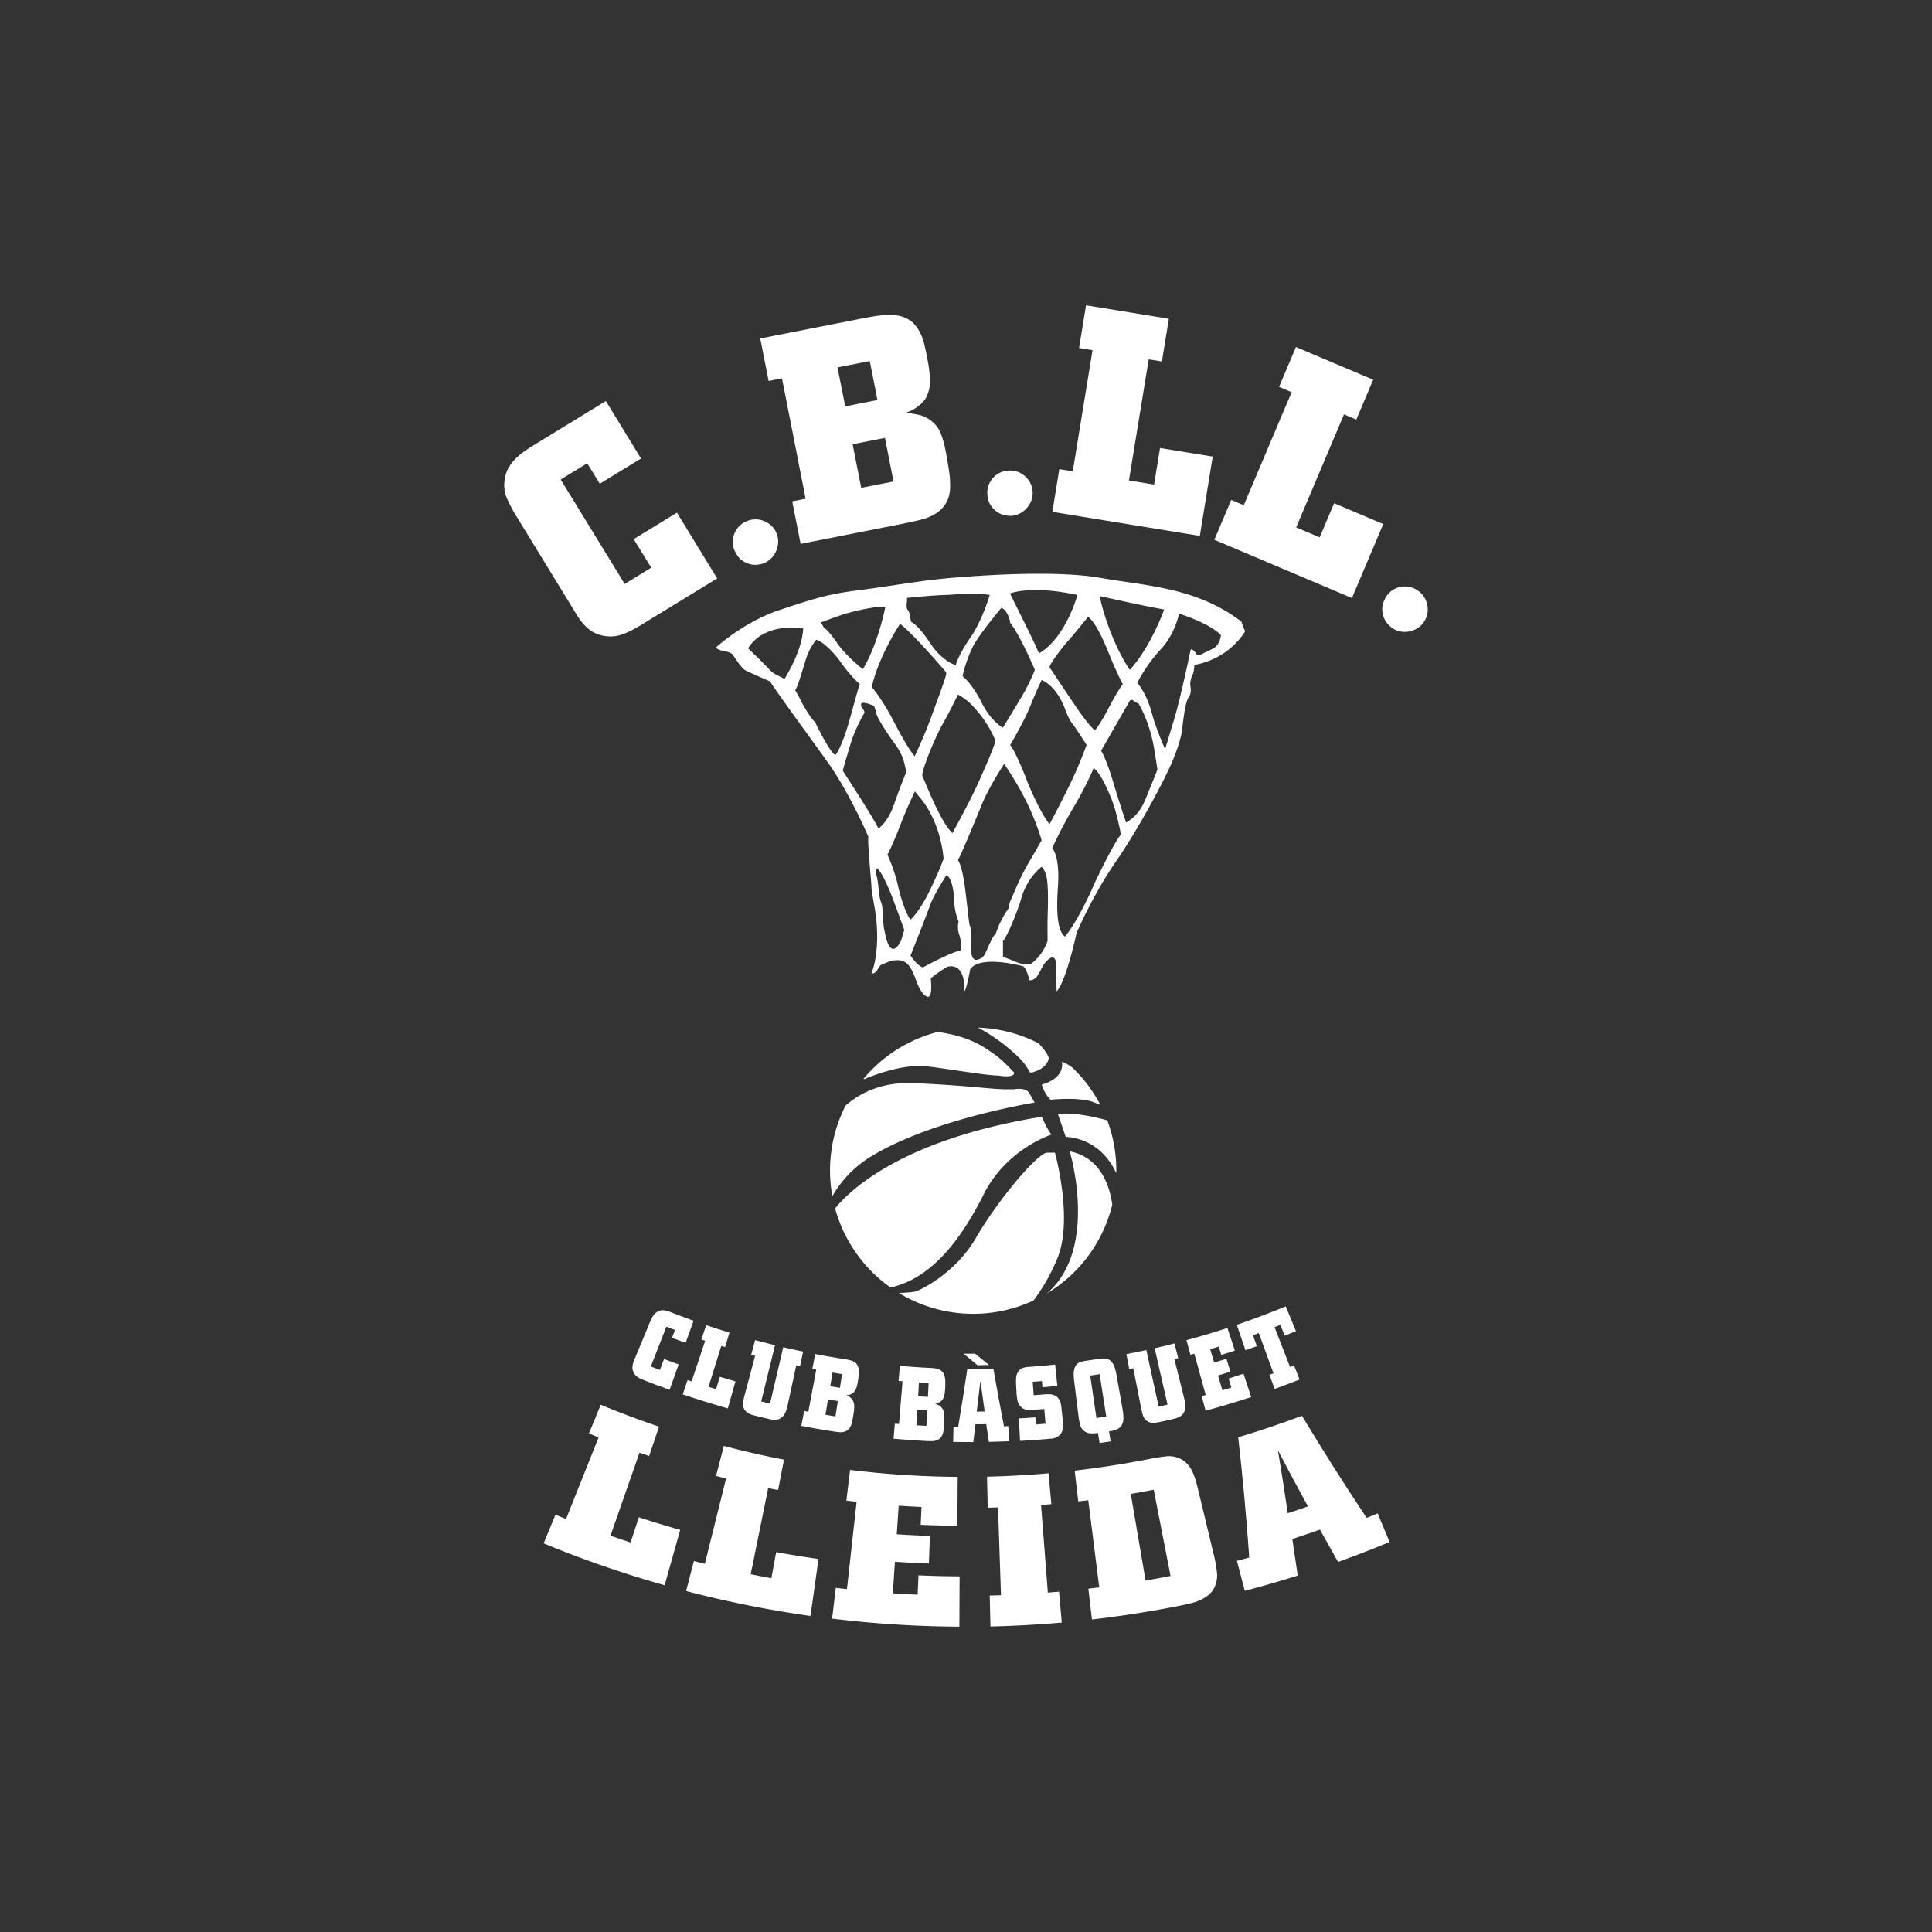 <svg xmlns="http://www.w3.org/2000/svg" id="Capa_1" data-name="Capa 1" viewBox="0 0 1200 1200"><rect x="0" y="0" width="1200" height="1200" fill="#333333" stroke="none"/><defs><style>.cls-1{fill:#fff;}</style></defs><title>logo-CB-flleida-2021</title><path class="cls-1" d="M409.34,886.12l-6.15,18.24q-3-1-6-2.06l-18,51.53q6.23,2.17,12.49,4.23l5.12-15.66q12.78,4.19,25.69,7.83l-9.68,34.39a686.42,686.42,0,0,1-75.14-26L345,940.8q3.28,1.35,6.57,2.67,10.12-25.34,20.24-50.68-3-1.21-6-2.45l7.33-17.8Q391.05,879.94,409.34,886.12Z"></path><path class="cls-1" d="M486.94,906.61l-3.64,18.9q-3.08-.6-6.16-1.22l-10.87,53.48q6.4,1.3,12.83,2.48l3-16.21q13.12,2.41,26.3,4.27-2.49,17.69-5,35.38a686.94,686.94,0,0,1-77.25-15.47L431,969.58q3.39,0.88,6.79,1.73,6.59-26.48,13.2-53-3.12-.78-6.24-1.59l4.85-18.63Q468.16,903,486.94,906.61Z"></path><path class="cls-1" d="M594.85,917.33q-0.11,15.17-.22,30.33-11.38-.09-22.76-0.59L572.35,936q-7.08-.31-14.15-0.79-0.6,8.87-1.2,17.75,10.27,0.69,20.56,1-0.3,8.57-.59,17.14-10.56-.36-21.11-1.07l-1.31,19.59q7.7,0.52,15.41.85l0.53-12q12.77,0.57,25.54.63-0.07,15.62-.14,31.25a687.06,687.06,0,0,1-79.06-5l2.3-19.11q3.46,0.41,6.92.79,3-27.12,6-54.24l-6.35-.73Q526.83,922.6,528,913A594.45,594.45,0,0,0,594.85,917.33Z"></path><path class="cls-1" d="M651.28,915.08L653,934.25l-6.38.53q2.11,27.2,4.22,54.41,3.47-.27,6.94-0.58,0.85,9.59,1.7,19.18-22.11,1.95-44.29,2.46-0.23-9.62-.46-19.24,3.48-.08,7-0.21-0.92-27.27-1.84-54.54-3.2.11-6.39,0.19-0.23-9.62-.45-19.24Q632.16,916.76,651.28,915.08Z"></path><path class="cls-1" d="M715.16,905.95c2.83-.55,5.8-1,9-1.38a16.27,16.27,0,0,1,9.1,1.55,14.84,14.84,0,0,1,4.37,3.38,19.68,19.68,0,0,1,3,4.57,38.74,38.74,0,0,1,1.95,5.17c0.52,1.78,1,3.51,1.4,5.22q5.1,21.15,10.19,42.29a77.58,77.58,0,0,1,1.68,9.9,17,17,0,0,1-1.84,9.92,13.83,13.83,0,0,1-3.7,4.36,23,23,0,0,1-4.87,2.9,32.27,32.27,0,0,1-5.58,1.93c-2,.51-3.92.94-5.86,1.34q-27.73,5.54-55.77,8.78L676,986.76q3.39-.39,6.77-0.82-3.42-27.07-6.83-54.14-3.11.39-6.22,0.75-1.11-9.56-2.21-19.12Q691.43,910.67,715.16,905.95Zm-12.81,21.94q4.59,26.89,9.18,53.79,7.78-1.32,15.52-2.83-5.23-26.78-10.45-53.56Q709.48,926.68,702.34,927.89Z"></path><path class="cls-1" d="M808.67,879.37q19.32,32.09,40.19,63.42,3.42-1.38,6.83-2.8l7.41,17.77q-15.88,6.61-32,12.39-5.69-10-11.25-20.06-8.56,3-17.17,5.79,1.74,11.34,3.36,22.72-16.35,5.16-32.88,9.49l-4.89-18.62q3.83-1,7.66-2.06-2.63-37.48-6.86-74.68Q789,886.76,808.67,879.37Zm-8.82,60.5q6.28-2,12.53-4.22-9.51-17.35-18.64-34.86Q797,920.28,799.85,939.87Z"></path><path class="cls-1" d="M425.86,834.05q-4.23-1.52-8.44-3.11l1.84-4.87q-2.68-1-5.35-2.06l-9.67,24.74q2.81,1.1,5.63,2.16l2.57-6.8q4.53,1.72,9.09,3.35l-5.63,15.75q-8-2.85-15.86-5.95l-1.17-.46a11.39,11.39,0,0,1-1.15-.53,8.52,8.52,0,0,1-3.59-2.76,7.76,7.76,0,0,1-1.22-2.93,6.83,6.83,0,0,1-.07-1.67,15.19,15.19,0,0,1,.25-1.66,12.05,12.05,0,0,1,.42-1.39c0.17-.46.44-1.16,0.82-2.06l9.23-22.28a35.4,35.4,0,0,1,1.86-3.86,8,8,0,0,1,2.94-2.93,6,6,0,0,1,2.19-.85,7.19,7.19,0,0,1,2.16,0,10.75,10.75,0,0,1,2.09.49c0.68,0.22,1.35.45,2,.72q7,2.73,14,5.24Z"></path><path class="cls-1" d="M453.1,827.74l-2.76,9L448,836l-7.94,25.41,4.7,1.45,2.33-7.69q4.85,1.47,9.71,2.84l-4.74,16.77q-14.07-4-28-8.7l3-8.89,2.5,0.84,8.45-25.24-2.38-.8,3-8.89Q445.88,825.52,453.1,827.74Z"></path><path class="cls-1" d="M481.38,835.55l-8.58,34.92q2.74,0.67,5.48,1.32l8.21-35q6.16,1.44,12.34,2.73l-1.92,9.2-2.38-.5-5,23.25c-0.16.75-.34,1.52-0.53,2.32s-0.43,1.59-.71,2.38a12.24,12.24,0,0,1-1.06,2.21,9,9,0,0,1-1.51,1.82,5.88,5.88,0,0,1-1.91,1.2,7.49,7.49,0,0,1-2,.42,10.55,10.55,0,0,1-2.06-.07,19,19,0,0,1-2.06-.37q-4.68-1.08-9.34-2.25a8,8,0,0,1-.78-0.22c-0.26-.09-0.53-0.17-0.83-0.25a7.1,7.1,0,0,1-1-.36,6.88,6.88,0,0,1-1.43-.79,7.84,7.84,0,0,1-1.47-1.38,5.69,5.69,0,0,1-1.07-2.15,8.15,8.15,0,0,1-.11-3.86q0.42-2,.9-3.79l6.46-24.22-2.46-.66,2.47-9.07Q475.21,834,481.38,835.55Z"></path><path class="cls-1" d="M524.59,844.2c0.59,0.09,1.24.2,1.93,0.33a15.38,15.38,0,0,1,2.06.5,11.29,11.29,0,0,1,1.94.84,5.59,5.59,0,0,1,2.58,3.39,10.7,10.7,0,0,1,.37,2.32,14.54,14.54,0,0,1-.1,2.46c-0.09.83-.19,1.61-0.28,2.33s-0.18,1.24-.29,1.94-0.25,1.41-.42,2.11a16.4,16.4,0,0,1-.63,2.06,6.42,6.42,0,0,1-1,1.75,4.34,4.34,0,0,1-1.4,1.33,7.82,7.82,0,0,1-1.48.66,6.11,6.11,0,0,1-1.29.27l-0.82.07a17.65,17.65,0,0,1,2.26,1.37,6.15,6.15,0,0,1,1.76,2.13,7.06,7.06,0,0,1,.78,2.77,23.19,23.19,0,0,1-.28,4.37l-0.11.8c-0.07.49-.15,1.08-0.27,1.75s-0.23,1.39-.38,2.16A15.81,15.81,0,0,1,529,884a8.21,8.21,0,0,1-1.85,3.63,6.09,6.09,0,0,1-2.7,1.64,8.69,8.69,0,0,1-3.26.27c-1.17-.11-2.34-0.26-3.53-0.44q-10-1.56-19.94-3.47l1.78-9.22,2.56,0.49L507,850.71l-2.44-.46,1.78-9.23Q515.44,842.78,524.59,844.2ZM515.7,861q3,0.5,6,1l1.33-8.51q-3-.46-5.91-1Zm-3,17.75q3.1,0.52,6.21,1l1.49-9.53q-3.05-.48-6.1-1Z"></path><path class="cls-1" d="M577.36,849.63c0.6,0,1.25.06,2,.12s1.4,0.16,2.1.29a10.49,10.49,0,0,1,2,.63,5.6,5.6,0,0,1,1.73,1.23,5.52,5.52,0,0,1,1.18,1.88,11.22,11.22,0,0,1,.6,2.27,14.8,14.8,0,0,1,.16,2.46c0,0.83,0,1.61,0,2.34s0,1.24-.09,2-0.11,1.42-.2,2.15a15.49,15.49,0,0,1-.42,2.11,6.29,6.29,0,0,1-.81,1.85,4.19,4.19,0,0,1-1.25,1.46,7.63,7.63,0,0,1-1.4.81,5.69,5.69,0,0,1-1.25.4c-0.39.07-.66,0.12-0.81,0.16a18.52,18.52,0,0,1,2.39,1.12,6.06,6.06,0,0,1,2,1.93,7.07,7.07,0,0,1,1.06,2.68,23.45,23.45,0,0,1,.17,4.38s0,0.3,0,.81,0,1.08-.09,1.77-0.08,1.41-.15,2.19a14.17,14.17,0,0,1-.29,2.11,8.19,8.19,0,0,1-1.46,3.81,6,6,0,0,1-2.51,1.91,8.76,8.76,0,0,1-3.21.61q-1.76,0-3.54-.07Q565,894.47,555,893.6l0.81-9.36,2.59,0.22,2.18-26.53-2.46-.21,0.81-9.36Q568.13,849.16,577.36,849.63Zm-7.08,17.64q3,0.19,6.06.34l0.44-8.61q-3-.15-6-0.34Zm-1.12,18q3.13,0.19,6.26.35l0.49-9.63-6.15-.35Z"></path><path class="cls-1" d="M617,850.16q3.1,17.89,6.57,35.75l2.7-.11q0.2,4.69.4,9.39-6.23.26-12.46,0.39-0.83-5.52-1.64-11-3.35.06-6.7,0.07-0.65,5.53-1.32,11.07-6.27,0-12.53-.11,0.09-4.7.19-9.39l2.94,0.05q3-17.93,5.65-35.89Q608.9,850.38,617,850.16Zm-2.7-2.32q-3.59.08-7.19,0.11-4.34-3.54-8.56-7.14,3.55,0,7.1,0Q609.93,844.37,614.31,847.84Zm-7.64,28.93,4.95-.06q-1.37-9.5-2.66-19Q607.86,867.24,606.67,876.77Z"></path><path class="cls-1" d="M656.73,860.78q-4.61.47-9.23,0.87l-0.33-3.84q-2.87.24-5.74,0.46l0.62,8.33q3.51-.26,7-0.57L650,866a6.12,6.12,0,0,1,1,0,10.4,10.4,0,0,1,1.1,0,7.27,7.27,0,0,1,1.73.29,8.13,8.13,0,0,1,2,.86,5.55,5.55,0,0,1,1.85,1.88,7.73,7.73,0,0,1,1.21,2.85c0.2,1,.35,2.06.46,3.12l0.77,7.3c0.08,0.77.14,1.55,0.19,2.34a12.55,12.55,0,0,1-.1,2.37,7.22,7.22,0,0,1-1.57,3.78,7.63,7.63,0,0,1-2.58,2,8.29,8.29,0,0,1-2.62.73c-0.81.08-1.4,0.11-1.74,0.16q-9.05.79-18.13,1.29L632.83,881q5.12-.28,10.24-0.66l0.33,4.43q3-.22,6-0.48l-0.78-9.16q-3.91.33-7.82,0.61c-0.29,0-.58,0-0.83,0s-0.54,0-.84,0a5.64,5.64,0,0,1-1,0,5.83,5.83,0,0,1-1.5-.36,8.37,8.37,0,0,1-1.69-.86,6.12,6.12,0,0,1-1.64-1.61,7.3,7.3,0,0,1-1.36-3.09c-0.18-1.06-.35-2.2-0.49-3.44l-0.4-7.51c0-1.29,0-2.49.15-3.56a7.1,7.1,0,0,1,1.14-3.15,5.49,5.49,0,0,1,3-2.53A16.5,16.5,0,0,1,639,849q8.19-.58,16.37-1.42Z"></path><path class="cls-1" d="M697,873.93c0.15,0.84.31,1.74,0.45,2.7a28.93,28.93,0,0,1,.3,2.88,14.88,14.88,0,0,1-.1,2.86,7.76,7.76,0,0,1-.81,2.56,5.89,5.89,0,0,1-1.54,1.89,7.81,7.81,0,0,1-2,1.19,11.76,11.76,0,0,1-2.22.65c-0.77.16-1.53,0.25-2.25,0.38l1,6.23q-3.42.53-6.86,1l-1-6.23c-0.68.1-1.42,0.18-2.2,0.24a16.13,16.13,0,0,1-2.36,0,7.67,7.67,0,0,1-2.27-.47,6.73,6.73,0,0,1-2.07-1.26,7,7,0,0,1-2.21-3.6c-0.34-1.39-.64-2.84-0.86-4.36l-2.73-22.09c-0.1-.8-0.19-1.65-0.28-2.52a21.79,21.79,0,0,1-.11-2.58,17.62,17.62,0,0,1,.26-2.5,6.77,6.77,0,0,1,.84-2.28,5.11,5.11,0,0,1,2.92-2.58,23,23,0,0,1,3.68-.84q3.64-.52,7.28-1.08c1.09-.18,2-0.28,2.85-0.33a11.56,11.56,0,0,1,2.18.07,4.89,4.89,0,0,1,1.73.56,6.25,6.25,0,0,1,1.49,1.15,9.13,9.13,0,0,1,1.25,1.58,10.1,10.1,0,0,1,.92,2c0.26,0.79.51,1.68,0.75,2.68s0.45,2.17.68,3.48Zm-19.85-19.55L681,880.73q3.05-.44,6.1-0.91L683,853.51Q680.09,854,677.19,854.38Z"></path><path class="cls-1" d="M712,838.54l7.67,35.13q2.75-.6,5.5-1.23l-8-35q6.16-1.41,12.3-3l2.32,9.1-2.36.6,5.77,23.06c0.19,0.74.37,1.53,0.55,2.32a24.23,24.23,0,0,1,.41,2.45,12.49,12.49,0,0,1,0,2.45,9,9,0,0,1-.56,2.3,6,6,0,0,1-1.19,1.92,7.3,7.3,0,0,1-1.6,1.25,10.87,10.87,0,0,1-1.88.84,20.47,20.47,0,0,1-2,.57q-4.68,1.09-9.37,2.09c-0.27,0-.53.1-0.8,0.14s-0.56.08-.85,0.14a9.1,9.1,0,0,1-1.07.13,6.89,6.89,0,0,1-1.63-.08,7.79,7.79,0,0,1-1.92-.6,5.78,5.78,0,0,1-1.9-1.46,8,8,0,0,1-1.79-3.41c-0.33-1.31-.62-2.57-0.86-3.81l-4.85-24.59-2.5.49-1.77-9.23Q705.83,839.89,712,838.54Z"></path><path class="cls-1" d="M762.36,824.83L767,838.88q-4.2,1.38-8.42,2.69l-1.6-5.16L751.65,838l2.48,8.31q3.81-1.13,7.61-2.33l2.51,8q-3.86,1.21-7.73,2.37l2.73,9.18q2.79-.83,5.58-1.7l-1.73-5.59q4.64-1.44,9.26-3l4.77,14.48q-14.07,4.63-28.31,8.5l-2.46-9.07,2.53-.69-7.1-25.66-2.4.66-2.46-9.07Q749.72,829,762.36,824.83Z"></path><path class="cls-1" d="M804.94,826.8q-3.49,1.45-7,2.84l-2.68-6.75-3.62,1.42,9.65,24.81,2.46-1,3.45,8.74q-7.73,3-15.52,5.86l-3.19-8.84L791,853l-9.14-25-3.64,1.31,2.44,6.84q-3.54,1.26-7.09,2.48l-5.38-15.76q15.34-5.24,30.41-11.48Z"></path><path class="cls-1" d="M771.09,386.11c-27.91-21.33-59-22.12-87.14-27.12s-75.3-1.58-93.73,0-38.44,5.27-57.13,7.64-27.12,5-49.23,12.37-39.49,23.43-39.49,23.43l3.42,1.58s5.79,0.79,7.11,2.37,5.27,8.42,8.16,10,15.27,6.85,15.27,6.85c2.37,4.21,21.06,29.75,35.28,49.5s25.8,47.13,25.8,47.13c-0.79,2.37,1.84,27.91,1.84,30.54s1.58,11.06,1.58,11.06c5.27,28.17-1.58,43.18-1.58,43.18s1.84,0.53,3.42-1.84,2.37-3.42,2.37-3.42l6.32-2.63c8.42-1.32,11.58.79,15.53,11.85s7.64,10.53,7.64,10.53c2.9-.26,1.58-11.32,1.58-11.32,2.11-2.37,10.27-7.37,10.27-7.37,12.11-2.63,10.53,15.27,10.53,15.27,1.32-.53,3.69-13.69,3.69-13.69,6.32-9.21,32.91-1.84,32.91-1.84,2.11,1.32,3.95,8.69,3.95,8.69,6.06,0,6.06-7.9,11.32-12.64s5.53,2.9,5.27,5.53,0.26,14,.26,14c6.06-6.58,12.37-36.33,12.37-36.33s10-23.43,24.22-44,30.54-51.08,35.54-63.19,5.79-18.69,5.79-18.69,1.58-17.11,3.95-20.27,1.05-7.11,1.05-8.42,0.79-5,1.58-6.06,1.05-5.79,1.05-5.79c22.64-4.21,31.59-21.06,31.59-21.06C772.4,390.58,771.09,386.11,771.09,386.11Zm-48-7.55s-8.3,23.37-21.36,37.49c0,0-10.91-15.19-17.8-41.64l-0.71-4.15S710.11,376.31,723,378.56ZM677,384.08c2.9,3.15,6.17,8,11.74,21.76S697.43,425,697.43,425s-2.66,2.9-8.71,14.52S680,453.65,680,453.65s-3.63-2.9-10.83-13.43-17.36-25.89-17.36-25.89c0.6-2.42,7.62-11.86,11.74-16.45S675.89,383,675.89,383Zm-7.8-14.54s-7.12,26.46-23.85,36.3c0,0-2.85-6.53-6.53-14s-11.51-23.21-11.51-23.21S640,363.26,669.18,369.54ZM627.3,385.66l0.08,1.09c6.41,8,15.37,29.3,15.37,29.3l-0.6,1.55A123.76,123.76,0,0,1,635,432c-3.51,5.93-12.1,20-12.1,20s-7.38-3.87-13.19-15.61-11.86-16.45-11.86-16.45a82.62,82.62,0,0,1,6.78-19c4-7.5,17.3-23.35,17.3-23.35C625.69,378.64,627.3,385.66,627.3,385.66Zm-9,74.41c-0.6,3.39-7,18.15-12,29s-14.76,28.43-14.76,28.43c-4.6-4.48-9.19-14.16-11.74-19.6s-7-16.33-7-16.33c0.48-5.69,8.71-24.92,12.7-31.82S595,431.39,595,431.39l1.33,0.73a51.22,51.22,0,0,1,5.08,3.63A71,71,0,0,1,618.31,460.06Zm-54.95-87.2v-1.5s15-1.58,24-1.84,14.48-1.84,27.38,0c0,0-4.48,15.67-12.11,26.66s-9,17-9,17-8.16-2.37-15.27-12.9-9.74-12.37-12.64-14.22c0,0-.36-5.41-1.78-7.07S563.36,374.37,563.36,372.87ZM587.7,417.6v1.33c-1.33,5-5.69,16.58-9.92,28.07s-9.68,22.75-9.68,22.75-4.23-4.72-12.46-20.69-14.16-22.26-14.16-22.26c4-18.75,17.54-39.32,17.54-39.32C567.73,394,587.7,417.6,587.7,417.6Zm-62.25-36.49c6.06-1.84,20.54-5,24.48-4.21,0,0-4.48,23.17-14,38.7,0,0-10.53-8.16-16.06-16.32s-8.16-9.49-8.16-9.49l-1.84-3.15S519.39,382.95,525.45,381.11Zm-42.39,38.44c-4.21-2.11-4.74-3.42-8.69-7.37s-9.74-9.48-9.74-9.48c10.53-16.85,34.23-12.37,34.23-12.37-0.53,14.22-11.58,31.33-11.58,31.33Zm24,30.61-0.72-1.62c-2.87-2.16-8.71-12.66-9.16-13.83s-3.32-6.1-3.32-6.1c1.44-1,4.94-13.74,7.09-20.3a34.93,34.93,0,0,1,6.11-11L508.6,398c3.41,1.53,10,7.81,14.37,14.37a82.6,82.6,0,0,0,11.23,12.75c-0.72.45-1.71,4.94-6.65,22.45S518.83,469,518.83,469C515.51,467.31,507.43,451,507.07,450.16Zm16.38,28.54s4.23-15.37,6.65-21.9a109,109,0,0,1,6.78-14c0.24-.48-0.48-2.18-1.45-3.15a3,3,0,0,1-.48-2.66c0.73-.73,1.94-0.48,4,0a17.3,17.3,0,0,1,4.11,1.69s0.85,3,1.45,5.08,5.08,9.8,11,17.78,6.17,12.82,6.9,15.52,0,3.72,0,3.72-3.39,8.11-7.14,19-9.68,14.88-9.68,14.88C544.38,510.88,523.45,478.69,523.45,478.69ZM560,583.29c-0.39,1.42-3.36,7.37-6.2,5.82s-3.88-8.92-4.65-12-0.65-14.47-1.81-16.54-1.81-10.34-1.81-10.34-0.52-5.43-1.42-7.11,0.78-3.88.78-3.88l1.55,1.94c1.55,1.94,4.78,8.4,7.62,15.77s7.62,20.68,7.62,20.68S560.35,581.86,560,583.29Zm-2.53-34.51a113.28,113.28,0,0,0-6.25-18c1.56-2.5,5.94-12.82,8.91-20.64s8.13-18.61,8.13-18.61l4.59,5.63c12.26,16.1,13.23,36.43,13.23,36.43-0.94,1.72-1.09,3.91-8.13,18.61s-12.51,19.08-12.51,19.08C562.12,566.29,559.31,557.07,557.43,548.78Zm39.36,41.48c-7.24,1.55-23.52,10.6-23.52,10.6-3.23-.52-7.75-7.31-7.75-7.31S575.6,568.17,577.79,562s10-18.35,10-18.35l1.29,0.9c1.94,2.33,3.36,7.88,3.62,15.25a34.17,34.17,0,0,0,2.71,12.47,15.15,15.15,0,0,0,.39,8.34C597.31,584.45,596.79,590.26,596.79,590.26Zm21.58-10.08c-1.81.52-5.94,11.37-6.85,12.79a6.92,6.92,0,0,1-5.3,3.23c-2.33,0-3.62-3.88-3.1-9.56s-0.26-10.85-.78-11.76-0.9-6.59-2.84-22.23S595,534.31,595,534.31l1.42-2.89c1.42-2.89,8.66-20,13.31-31.49s14-25.48,14-25.48a222.18,222.18,0,0,1,12,19.92,157.77,157.77,0,0,1,11.24,27.52l-6.2,10.85c-8,13.05-11.89,24.55-13.05,26.49s-0.65,4.52-1.94,6-4.39,7.43-5,8.72S618.37,580.18,618.37,580.18ZM650.68,570c-0.13,5.57,0,14.43,0,14.43l-0.51,1.27A29.67,29.67,0,0,1,639.92,599c-4.43.51-9.24-1.65-10.63-2.28s-6.33-2.4-6.33-2.4v-9.87c1.39-.76,8.23-15.44,11.64-27.34a39.32,39.32,0,0,1,12.32-18.73,9.63,9.63,0,0,1,2.48,4.18C651.56,547.52,650.81,564.48,650.68,570Zm-13-85.67c-7.86-19.84-10.28-21.54-10.28-21.54s8.47-14.16,12.7-24.68,6.9-15.73,6.9-15.73,9.68,3.27,15.24,20c0,0,2.06,5.08,3.75,7s8.9,13.31,8.9,13.31a257.74,257.74,0,0,1-11.68,27.22c-7.5,15.12-11.37,22-11.37,22S645.53,504.22,637.66,484.38Zm57.62,35.24c-4.27,5.81-14.83,27.64-14.83,27.64-11,25.63-19,34.52-19,34.52-3.56-2.61-5.81-10.56-4.39-30.49s-3.56-24.44-3.56-24.44a271.05,271.05,0,0,1,13.17-25.15A225.14,225.14,0,0,0,679.38,477c3.68,3.2,7.47,10.44,11,19.34s5.81,21.83,5.81,21.83Zm17.91-27.41c-2.73,6.64-5,13.64-13.76,18.74,0,0-3.68-10.56-8.07-25.27s-7.47-19.34-7.47-19.34l17.8-31a1.72,1.72,0,0,1,1.42-.59c0.83,0.12,2.25,2.14,3.8,1.9,0,0,7.47,11.63,10.2,30.13l1.78,11.27S715.92,485.57,713.19,492.22Zm39.86-89.1c-5,2.49-5.46,2.49-6.76,3.32s-2.61,1.19-3.56-.59-2.49-2.73-3.2-2.37c0,0-6.05,29.42-10.32,43.54s-5.58,18.39-5.58,18.39-5.69-12.81-8.3-22.66-7.24-16.85-9-18.51a95.13,95.13,0,0,1,14.59-20.88c9-9.49,11.39-22.19,11.39-22.19s19.28,6.08,26,13.41C758.28,394.58,758,400.63,753.06,403.12Z"></path><path class="cls-1" d="M607.48,638.28a88.42,88.42,0,0,1,37.43,9.65c2.83,2.84,5.4,6,6.51,9.17,0,0-.36,6.37-10.33,9h-1.32s-3-5.29-5.53-7.81A109.87,109.87,0,0,0,607.48,638.28ZM576,662.36c16.86,2.07,35,5.45,44.35,5.71,0,0,9.9,1.83,9.54-1.87,0,0-7.33-8.14-12.62-11.63-5-3.3-13.6-10.7-34.84-13.61A88.22,88.22,0,0,0,567,646.49l-5.33,2.69A89.29,89.29,0,0,0,536.41,670l0.15,0.36S559.16,660.28,576,662.36Zm111.73,33.52c-5.42-1.54-19.79-5.18-30.67-4l4.9,14.29s20.94-.35,31.39,22.57c0-.53,0-1,0-1.58A88.7,88.7,0,0,0,687.76,695.88Zm-40.68-22.22s1.63,5.92,5.51,9.39c0,0,16.13-1.75,25.73,1.17l5.11,2c-0.18-.36-0.36-0.72-0.55-1.07l-0.3-.56a89.22,89.22,0,0,0-16.22-21.27,26.38,26.38,0,0,0-6.82-3.91S662.39,669.17,647.08,673.66ZM541,718.32c38-23.27,101.6-33.49,101.6-33.49s-1.14-2.27-3.41-6-9.31-2.27-9.31-2.27c-15.83.28-18.22-1.7-61.64-3.82-20.26-1-34,6.08-43,13.9A88.66,88.66,0,0,0,517,742.92,68.85,68.85,0,0,1,541,718.32Zm114.22-2.39h-5c-6.65,1-31.33,30.83-44,52.88s-34.92,32.87-38.18,33.49c-1.83.34-6.2,0.64-9.7,0.84a89,89,0,0,0,83.58,4.63,117.86,117.86,0,0,0,15.15-27C666.52,756.63,655.25,715.93,655.25,715.93Zm9.19-.82s18.33,60.55-14.18,88.26a89,89,0,0,0,40.62-55.11C689.44,737.72,684.13,719,664.43,715.11Zm-53.31,26.48c14.19-28.1,42-36.89,42-36.89a28.06,28.06,0,0,1-2.9-4.54c-1.48-2.84-3.15-6.53-3.15-6.53-86.29,14-119,45.38-128.35,56.93a89,89,0,0,0,34.42,49.13C580.35,793.68,598.38,766.84,611.13,741.59Z"></path><path class="cls-1" d="M398.14,284.8l-25.6,15.67-7.79-12.72-16.49,10.1L388,362.7l16.49-10.1L393.6,334.86l26.85-16.44,25,40.83-45.54,27.88-3.38,2.07q-1.65,1-3.47,1.91-8,4.24-13.53,4.18a23.52,23.52,0,0,1-9.41-1.8A19.09,19.09,0,0,1,366,391a39.21,39.21,0,0,1-3.55-3.33,30.11,30.11,0,0,1-2.56-3.29q-1.18-1.75-3.4-5.37l-36.06-58.89a86.56,86.56,0,0,1-5.69-10.88A20.81,20.81,0,0,1,313.64,297a19.62,19.62,0,0,1,2.54-7,26.45,26.45,0,0,1,4.56-5.6,48.47,48.47,0,0,1,5.72-4.58q3-2.08,6.19-4l43.66-26.73Z"></path><path class="cls-1" d="M463.57,349.54a11.76,11.76,0,0,1-5.22-4,21.32,21.32,0,0,1-2.18-3.79,13.83,13.83,0,0,1,7.91-18.14,13.67,13.67,0,0,1,10.86.19,13.46,13.46,0,0,1,7.46,7.66,13,13,0,0,1,.9,5.58A15.64,15.64,0,0,1,482,342.4a14.26,14.26,0,0,1-3.09,4.48,13.43,13.43,0,0,1-4.57,3,19.08,19.08,0,0,1-4.3.9A12.51,12.51,0,0,1,463.57,349.54Z"></path><path class="cls-1" d="M535.45,197.81q3.07-.6,6.7-1.22t7.33-.88a38.53,38.53,0,0,1,7.26.17,19.35,19.35,0,0,1,6.69,2.06,16.14,16.14,0,0,1,5.26,4.32,26.11,26.11,0,0,1,3.5,5.88,37.84,37.84,0,0,1,2.16,6.71q0.78,3.51,1.39,6.58,0.5,2.53,1,5.53t0.74,6.14a39.59,39.59,0,0,1,0,6.19,17.69,17.69,0,0,1-1.41,5.72,13.1,13.1,0,0,1-3.14,5,28.37,28.37,0,0,1-4,3.33,21,21,0,0,1-3.82,2.06q-1.83.74-2.51,1.06a62.3,62.3,0,0,1,8.52,1.33,19.6,19.6,0,0,1,7.71,3.93,18.28,18.28,0,0,1,5.16,6.68,57.85,57.85,0,0,1,3.41,12.09l0.44,2.26q0.41,2.08.89,5t0.94,6.2a43.62,43.62,0,0,1,.45,6.11q0.3,7.26-2.12,11.67a19.45,19.45,0,0,1-6.58,7.11,31.49,31.49,0,0,1-9.62,4q-5.46,1.35-11.06,2.45L497.27,337.8l-5.18-26.38,8.31-1.63L485.71,235l-8.31,1.63-5.18-26.38ZM525,252.41L545,248.47l-4.76-24.21-20.06,3.94ZM534.91,303L555,299.07,549.64,272l-20.06,3.94Z"></path><path class="cls-1" d="M617.35,316.27a11.76,11.76,0,0,1-3.45-5.59,21.36,21.36,0,0,1-.68-4.32,13.84,13.84,0,0,1,13.89-14.1,13.67,13.67,0,0,1,10.07,4.07,13.46,13.46,0,0,1,4.22,9.82,13,13,0,0,1-1.15,5.53,15.61,15.61,0,0,1-3.1,4.53,14.27,14.27,0,0,1-4.49,3.07,13.42,13.42,0,0,1-5.33,1.14,19.07,19.07,0,0,1-4.33-.7A12.52,12.52,0,0,1,617.35,316.27Z"></path><path class="cls-1" d="M726,198l-4.33,26.53-8.18-1.33L701.2,298.41,716.82,301l3.7-22.72,32.71,5.33-8,49.25-91.6-14.94,4.33-26.53,8.36,1.36,12.27-75.24-8.36-1.36,4.33-26.53Z"></path><path class="cls-1" d="M852.91,235.85l-10.48,24.76-7.63-3.23-29.73,70.2,14.58,6.18,9-21.19,30.52,12.93-19.46,45.95-85.46-36.19,10.48-24.76,7.8,3.3,29.73-70.2-7.8-3.3,10.48-24.76Z"></path><path class="cls-1" d="M858.9,381.17a11.76,11.76,0,0,1,.23-6.56,21.38,21.38,0,0,1,1.83-4,13.83,13.83,0,0,1,19.38-4,13.67,13.67,0,0,1,6.12,9,13.45,13.45,0,0,1-1.93,10.51,12.94,12.94,0,0,1-4,4,15.64,15.64,0,0,1-5.09,2.06,14.27,14.27,0,0,1-5.44.07,13.43,13.43,0,0,1-5.07-2,19.08,19.08,0,0,1-3.21-3A12.51,12.51,0,0,1,858.9,381.17Z"></path></svg>